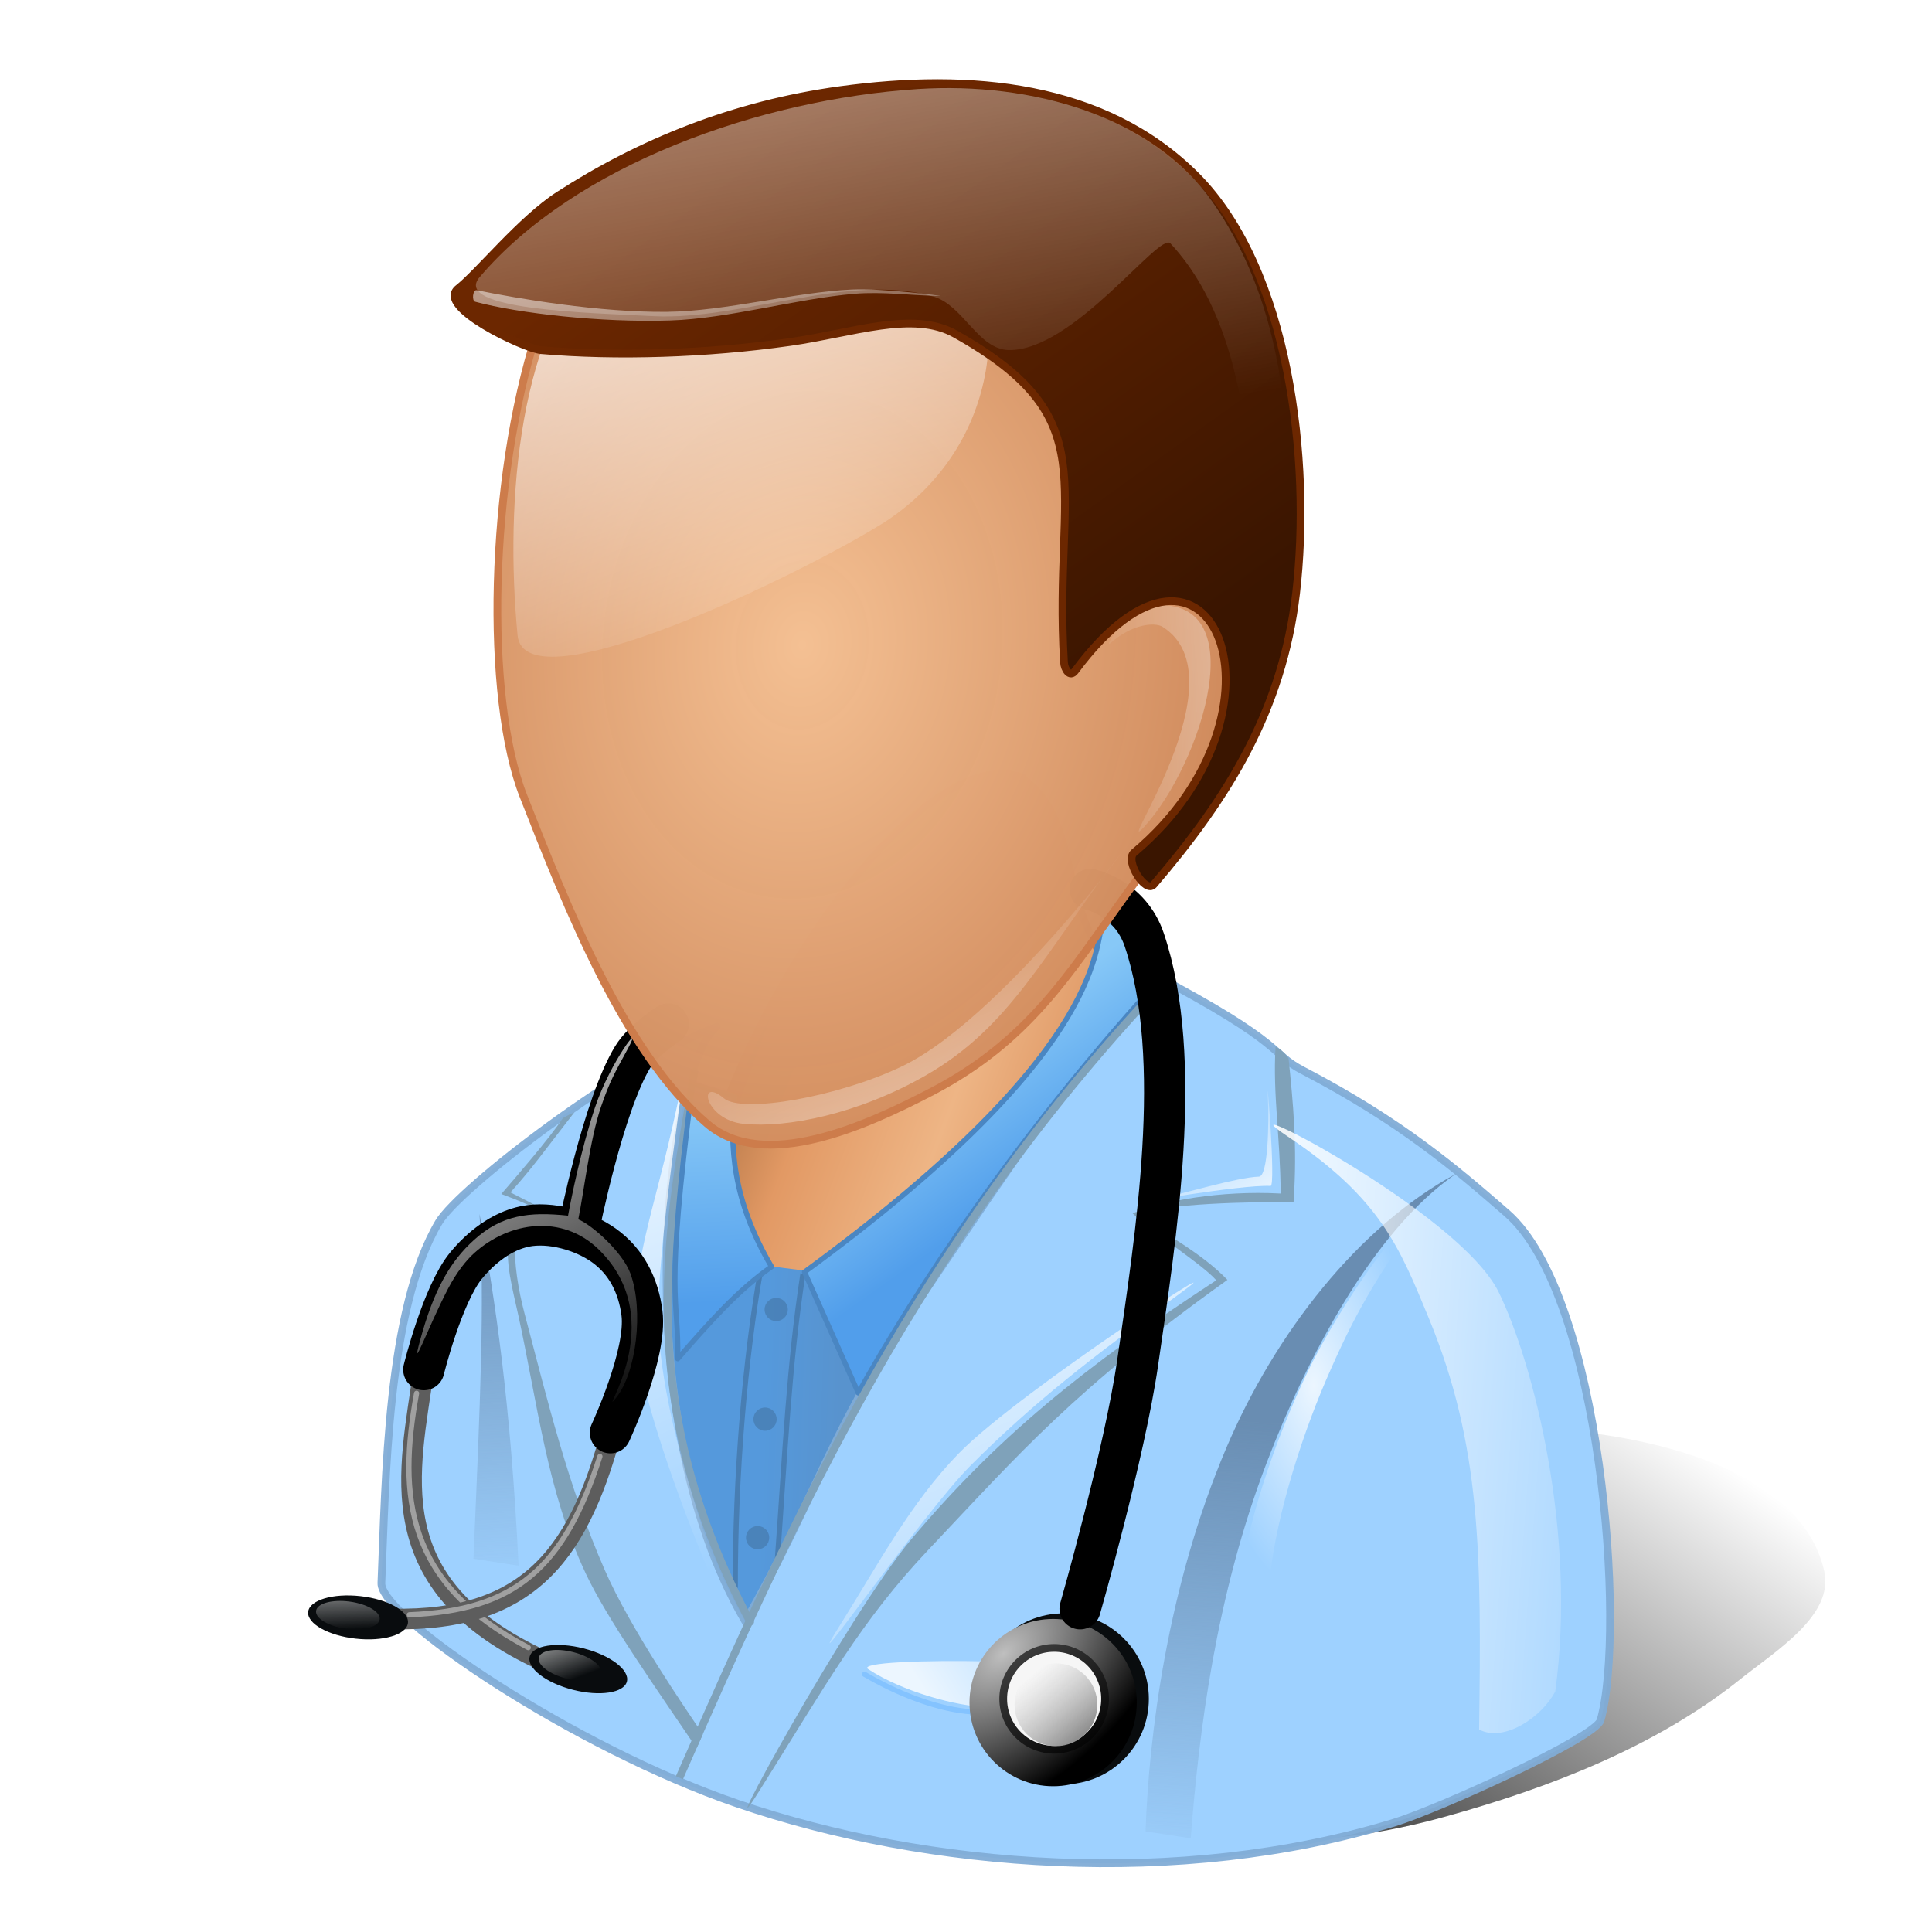 <?xml version="1.0" encoding="UTF-8" standalone="no"?>
<!-- Created with Inkscape (http://www.inkscape.org/) -->

<svg
   xmlns:dc="http://purl.org/dc/elements/1.1/"
   xmlns:cc="http://creativecommons.org/ns#"
   xmlns:rdf="http://www.w3.org/1999/02/22-rdf-syntax-ns#"
   xmlns:svg="http://www.w3.org/2000/svg"
   xmlns="http://www.w3.org/2000/svg"
   xmlns:xlink="http://www.w3.org/1999/xlink"
   xmlns:sodipodi="http://sodipodi.sourceforge.net/DTD/sodipodi-0.dtd"
   xmlns:inkscape="http://www.inkscape.org/namespaces/inkscape"
   id="svg3390"
   version="1.1"
   inkscape:version="0.91 r13725"
   width="256"
   height="256"
   viewBox="0 0 256 256"
   sodipodi:docname="doctor.svg"
   inkscape:export-filename="doctor.png"
   inkscape:export-xdpi="90"
   inkscape:export-ydpi="90">
  <title
     id="title4293">Doctor</title>
  <defs
     id="defs3394">
    <linearGradient
       inkscape:collect="always"
       id="linearGradient4383">
      <stop
         style="stop-color:#bfbfbf;stop-opacity:1;"
         offset="0"
         id="stop4385" />
      <stop
         style="stop-color:#000000;stop-opacity:1"
         offset="1"
         id="stop4387" />
    </linearGradient>
    <linearGradient
       inkscape:collect="always"
       id="linearGradient4373">
      <stop
         style="stop-color:#909090;stop-opacity:1"
         offset="0"
         id="stop4375" />
      <stop
         style="stop-color:#bababa;stop-opacity:0;"
         offset="1"
         id="stop4377" />
    </linearGradient>
    <linearGradient
       inkscape:collect="always"
       id="linearGradient4363">
      <stop
         style="stop-color:#010101;stop-opacity:1;"
         offset="0"
         id="stop4365" />
      <stop
         style="stop-color:#434343;stop-opacity:1"
         offset="1"
         id="stop4367" />
    </linearGradient>
    <linearGradient
       inkscape:collect="always"
       id="linearGradient4311">
      <stop
         style="stop-color:#5893ce;stop-opacity:1;"
         offset="0"
         id="stop4313" />
      <stop
         style="stop-color:#5599dc;stop-opacity:1"
         offset="1"
         id="stop4315" />
    </linearGradient>
    <linearGradient
       inkscape:collect="always"
       id="linearGradient4297">
      <stop
         style="stop-color:#519eeb;stop-opacity:1;"
         offset="0"
         id="stop4299" />
      <stop
         style="stop-color:#87c8f7;stop-opacity:1"
         offset="1"
         id="stop4301" />
    </linearGradient>
    <linearGradient
       id="linearGradient4282"
       inkscape:collect="always">
      <stop
         id="stop4281"
         offset="0"
         style="stop-color:#d3824d;stop-opacity:1" />
      <stop
         style="stop-color:#eeb585;stop-opacity:1"
         offset="0.441"
         id="stop4283" />
      <stop
         style="stop-color:#e29964;stop-opacity:1"
         offset="0.757"
         id="stop4285" />
      <stop
         id="stop4287"
         offset="1"
         style="stop-color:#ab7042;stop-opacity:1" />
    </linearGradient>
    <linearGradient
       inkscape:collect="always"
       id="linearGradient4221">
      <stop
         style="stop-color:#f4c093;stop-opacity:1"
         offset="0"
         id="stop4223" />
      <stop
         style="stop-color:#c67b4c;stop-opacity:0.984"
         offset="1"
         id="stop4225" />
    </linearGradient>
    <linearGradient
       inkscape:collect="always"
       id="linearGradient4227">
      <stop
         style="stop-color:#3a1500;stop-opacity:1;"
         offset="0"
         id="stop4229" />
      <stop
         style="stop-color:#6c2700;stop-opacity:1"
         offset="1"
         id="stop4231" />
    </linearGradient>
    <linearGradient
       inkscape:collect="always"
       id="linearGradient4420">
      <stop
         style="stop-color:#000000;stop-opacity:0.675"
         offset="0"
         id="stop4422" />
      <stop
         style="stop-color:#000000;stop-opacity:0;"
         offset="1"
         id="stop4424" />
    </linearGradient>
    <linearGradient
       id="linearGradient4370"
       inkscape:collect="always">
      <stop
         id="stop4372"
         offset="0"
         style="stop-color:#ffffff;stop-opacity:0.8" />
      <stop
         id="stop4374"
         offset="1"
         style="stop-color:#ffffff;stop-opacity:0" />
    </linearGradient>
    <linearGradient
       inkscape:collect="always"
       id="linearGradient4346">
      <stop
         style="stop-color:#698db2;stop-opacity:1;"
         offset="0"
         id="stop4348" />
      <stop
         style="stop-color:#698db2;stop-opacity:0;"
         offset="1"
         id="stop4350" />
    </linearGradient>
    <linearGradient
       inkscape:collect="always"
       id="linearGradient4204">
      <stop
         style="stop-color:#ffffff;stop-opacity:1"
         offset="0"
         id="stop4206" />
      <stop
         style="stop-color:#ffffff;stop-opacity:0"
         offset="1"
         id="stop4208" />
    </linearGradient>
    <linearGradient
       inkscape:collect="always"
       xlink:href="#linearGradient4204"
       id="linearGradient4210"
       x1="124.684"
       y1="18.023"
       x2="158.949"
       y2="126.663"
       gradientUnits="userSpaceOnUse" />
    <linearGradient
       inkscape:collect="always"
       xlink:href="#linearGradient4282"
       id="linearGradient4288"
       x1="215.816"
       y1="236.198"
       x2="138.031"
       y2="206.885"
       gradientUnits="userSpaceOnUse"
       gradientTransform="matrix(0.683,0,0,0.683,-0.09,-0.108)" />
    <radialGradient
       inkscape:collect="always"
       xlink:href="#linearGradient4221"
       id="radialGradient4302"
       cx="354.208"
       cy="123.411"
       fx="354.208"
       fy="123.411"
       r="74.279"
       gradientTransform="matrix(1.409,0.156,-0.198,1.797,-318.852,-151.759)"
       gradientUnits="userSpaceOnUse" />
    <linearGradient
       inkscape:collect="always"
       xlink:href="#linearGradient4204"
       id="linearGradient4312"
       x1="200.977"
       y1="265.165"
       x2="169.879"
       y2="182.493"
       gradientUnits="userSpaceOnUse" />
    <linearGradient
       inkscape:collect="always"
       xlink:href="#linearGradient4204"
       id="linearGradient4316"
       gradientUnits="userSpaceOnUse"
       x1="261.456"
       y1="188.344"
       x2="186.558"
       y2="192.601"
       gradientTransform="translate(24.596,-55.594)" />
    <linearGradient
       inkscape:collect="always"
       xlink:href="#linearGradient4346"
       id="linearGradient4352"
       x1="92.656"
       y1="229.361"
       x2="96.699"
       y2="311.236"
       gradientUnits="userSpaceOnUse" />
    <linearGradient
       inkscape:collect="always"
       xlink:href="#linearGradient4346"
       id="linearGradient4356"
       gradientUnits="userSpaceOnUse"
       x1="102.427"
       y1="222.286"
       x2="96.699"
       y2="311.236"
       gradientTransform="translate(130.392,52.898)" />
    <radialGradient
       inkscape:collect="always"
       xlink:href="#linearGradient4370"
       id="radialGradient4368"
       cx="254.975"
       cy="269.765"
       fx="254.975"
       fy="269.765"
       r="19.628"
       gradientTransform="matrix(1,0,0,2.041,0,-281.575)"
       gradientUnits="userSpaceOnUse" />
    <linearGradient
       inkscape:collect="always"
       xlink:href="#linearGradient4204"
       id="linearGradient4414"
       x1="234.297"
       y1="261.179"
       x2="324.433"
       y2="267.85"
       gradientUnits="userSpaceOnUse" />
    <linearGradient
       inkscape:collect="always"
       xlink:href="#linearGradient4420"
       id="linearGradient4426"
       x1="263.887"
       y1="349.094"
       x2="317.635"
       y2="271.902"
       gradientUnits="userSpaceOnUse"
       gradientTransform="translate(0,-119)" />
    <filter
       inkscape:collect="always"
       style="color-interpolation-filters:sRGB"
       id="filter4448"
       x="-0.037"
       width="1.075"
       y="-0.067"
       height="1.134">
      <feGaussianBlur
         inkscape:collect="always"
         stdDeviation="2.23"
         id="feGaussianBlur4450" />
    </filter>
    <linearGradient
       inkscape:collect="always"
       xlink:href="#linearGradient4227"
       id="linearGradient4233"
       x1="242.296"
       y1="115.989"
       x2="167.857"
       y2="12.212"
       gradientUnits="userSpaceOnUse" />
    <linearGradient
       inkscape:collect="always"
       xlink:href="#linearGradient4204"
       id="linearGradient4236"
       x1="168.556"
       y1="-97.231"
       x2="198.678"
       y2="84.007"
       gradientUnits="userSpaceOnUse" />
    <linearGradient
       inkscape:collect="always"
       xlink:href="#linearGradient4370"
       id="linearGradient4277"
       x1="138.649"
       y1="6.545"
       x2="165.444"
       y2="109.961"
       gradientUnits="userSpaceOnUse" />
    <linearGradient
       inkscape:collect="always"
       xlink:href="#linearGradient4297"
       id="linearGradient4303"
       x1="139.902"
       y1="252.857"
       x2="137.918"
       y2="215.177"
       gradientUnits="userSpaceOnUse" />
    <linearGradient
       inkscape:collect="always"
       xlink:href="#linearGradient4297"
       id="linearGradient4307"
       gradientUnits="userSpaceOnUse"
       x1="158.259"
       y1="239.471"
       x2="141.998"
       y2="216.452"
       gradientTransform="translate(27.408,0.255)" />
    <linearGradient
       inkscape:collect="always"
       xlink:href="#linearGradient4311"
       id="linearGradient4317"
       x1="163.339"
       y1="268.451"
       x2="148.555"
       y2="267.91"
       gradientUnits="userSpaceOnUse" />
    <linearGradient
       inkscape:collect="always"
       xlink:href="#linearGradient4370"
       id="linearGradient4333"
       x1="108.869"
       y1="226.357"
       x2="142.651"
       y2="303.356"
       gradientUnits="userSpaceOnUse" />
    <linearGradient
       inkscape:collect="always"
       xlink:href="#linearGradient4370"
       id="linearGradient4343"
       x1="185.694"
       y1="337.771"
       x2="215.982"
       y2="318.661"
       gradientUnits="userSpaceOnUse" />
    <linearGradient
       inkscape:collect="always"
       xlink:href="#linearGradient4370"
       id="linearGradient4349"
       gradientUnits="userSpaceOnUse"
       x1="108.869"
       y1="226.357"
       x2="142.651"
       y2="303.356"
       gradientTransform="translate(54.052,33.145)" />
    <linearGradient
       inkscape:collect="always"
       xlink:href="#linearGradient4370"
       id="linearGradient4359"
       x1="247.736"
       y1="231.551"
       x2="234.436"
       y2="211.99"
       gradientUnits="userSpaceOnUse" />
    <linearGradient
       inkscape:collect="always"
       xlink:href="#linearGradient4363"
       id="linearGradient4369"
       x1="211.22"
       y1="339.81"
       x2="195.765"
       y2="319.285"
       gradientUnits="userSpaceOnUse"
       gradientTransform="translate(0.255,0.127)" />
    <linearGradient
       inkscape:collect="always"
       xlink:href="#linearGradient4373"
       id="linearGradient4379"
       x1="209.706"
       y1="334.716"
       x2="202.695"
       y2="326.302"
       gradientUnits="userSpaceOnUse"
       gradientTransform="matrix(1.37,0,0,1.37,-77.154,-122.111)" />
    <radialGradient
       inkscape:collect="always"
       xlink:href="#linearGradient4383"
       id="radialGradient4391"
       cx="168.568"
       cy="301.938"
       fx="168.568"
       fy="301.938"
       r="14.964"
       gradientUnits="userSpaceOnUse"
       gradientTransform="matrix(2.078,-1.881,1.131,1.249,-496.964,260.944)" />
    <linearGradient
       inkscape:collect="always"
       xlink:href="#linearGradient4370"
       id="linearGradient4421"
       x1="132.918"
       y1="293.35"
       x2="143.8"
       y2="308.921"
       gradientUnits="userSpaceOnUse"
       gradientTransform="matrix(0.639,0,0,0.639,96.325,91.112)" />
    <linearGradient
       inkscape:collect="always"
       xlink:href="#linearGradient4370"
       id="linearGradient4425"
       gradientUnits="userSpaceOnUse"
       gradientTransform="matrix(0.639,0,0,0.639,17.942,106.971)"
       x1="140.586"
       y1="290.505"
       x2="143.8"
       y2="308.921" />
    <linearGradient
       inkscape:collect="always"
       xlink:href="#linearGradient4370"
       id="linearGradient4435"
       x1="95.086"
       y1="202.673"
       x2="131.934"
       y2="271.361"
       gradientUnits="userSpaceOnUse" />
  </defs>
  <sodipodi:namedview
     pagecolor="#ffffff"
     bordercolor="#666666"
     borderopacity="1"
     objecttolerance="10"
     gridtolerance="10"
     guidetolerance="10"
     inkscape:pageopacity="0"
     inkscape:pageshadow="2"
     inkscape:window-width="1920"
     inkscape:window-height="944"
     id="namedview3392"
     showgrid="false"
     inkscape:zoom="1.1807948"
     inkscape:cx="-7.0835615"
     inkscape:cy="-19.991263"
     inkscape:window-x="0"
     inkscape:window-y="27"
     inkscape:window-maximized="1"
     inkscape:current-layer="svg3390" />
  <path
     style="fill:url(#linearGradient4288);fill-opacity:1;fill-rule:evenodd;stroke:#cd7c4b;stroke-width:1.024;stroke-linecap:butt;stroke-linejoin:miter;stroke-miterlimit:4;stroke-dasharray:none;stroke-opacity:1"
     d="m 135.171,102.946 c 9.724,6.506 2.796,20.918 18.863,31.975 14.874,10.236 -15.822,38.352 -31.285,46.237 -66.975,28.41 -11.635,-86.019 12.422,-78.213 z"
     id="neck_darker"
     inkscape:connector-curvature="0"
     sodipodi:nodetypes="cscc" />
  <path
     style="fill:url(#linearGradient4426);fill-opacity:1;fill-rule:evenodd;stroke:none;stroke-width:1px;stroke-linecap:butt;stroke-linejoin:miter;stroke-opacity:1;filter:url(#filter4448)"
     d="m 280.654,233.605 c 20.264,-5.637 40.756,-13.544 57.179,-26.684 6.896,-5.517 18.168,-12.356 16.201,-20.966 -4.588,-20.082 -34.701,-26.585 -55.273,-27.637 -109.728,-5.609 -116.991,102.792 -18.107,75.286 z"
     id="shadow"
     inkscape:connector-curvature="0"
     sodipodi:nodetypes="sssss"
     transform="matrix(0.683,0,0,0.683,-0.09,81.139)" />
  <g
     id="shirt"
     transform="matrix(0.683,0,0,0.683,-0.09,-0.108)">
    <path
       sodipodi:nodetypes="ccccccccc"
       inkscape:connector-curvature="0"
       id="path4309"
       d="m 130.707,212.923 8.473,2.885 6.851,29.567 12.8,1.623 28.846,-18.029 12.259,14.964 -30.649,77.523 -46.333,-6.31 z"
       style="fill:url(#linearGradient4317);fill-opacity:1;fill-rule:evenodd;stroke:none;stroke-width:1px;stroke-linecap:butt;stroke-linejoin:miter;stroke-opacity:1" />
    <path
       sodipodi:nodetypes="sssssscsccss"
       inkscape:connector-curvature="0"
       id="path4270"
       d="m 74.125,307.277 c -0.281,6.525 37.355,31.932 69.071,42.79 36.983,12.662 85.744,16.428 127.36,3.706 8.599,-2.629 39.137,-16.49 40.095,-19.879 4.964,-17.558 0.204,-82.39 -18.194,-98.384 -9.851,-8.564 -20.539,-17.765 -39.519,-27.649 -6.745,-3.513 -2.628,-4.769 -29.316,-18.818 -16.396,20.234 -37.893,52.653 -45.515,63.792 -17.124,25.027 -19.375,37.481 -33.374,61.9 -23.587,-40.307 -15.298,-107.696 -5.527,-115.419 -18.235,6.918 -49.947,31.267 -53.933,37.949 -10.124,16.972 -10.305,50.399 -11.148,70.011 z"
       style="fill:#9ed1ff;fill-opacity:1;fill-rule:evenodd;stroke:#81acd6;stroke-width:1.5;stroke-linecap:butt;stroke-linejoin:round;stroke-miterlimit:4;stroke-dasharray:none;stroke-opacity:0.949" />
    <path
       sodipodi:nodetypes="ssccccccccss"
       inkscape:connector-curvature="0"
       id="path4283"
       d="m 147.368,347.719 c -10.23,16.245 17.215,-34.264 29.576,-48.953 16.441,-19.537 33.163,-33.214 59.151,-50.228 -2.878,-3.263 -12.424,-9.205 -16.23,-12.988 5.714,-2.382 16.886,-4.474 28.723,-3.84 -0.062,-10.892 -1.541,-19.09 -0.997,-28.429 0.827,0.271 1.748,1.113 2.527,2.168 0.871,8.711 1.727,16.909 0.976,27.884 -8.328,0.03 -24.798,0.195 -30.33,2.516 4.934,3.479 12.366,7.259 17.489,12.612 -29.731,21.29 -40.156,33.474 -57.995,52.345 -13.221,13.986 -19.814,26.149 -32.89,46.913 z"
       style="fill:#7fa2ba;fill-opacity:1;fill-rule:evenodd;stroke:none;stroke-width:1px;stroke-linecap:butt;stroke-linejoin:miter;stroke-opacity:1" />
    <path
       style="fill:none;fill-rule:evenodd;stroke:#487eb3;stroke-width:1px;stroke-linecap:butt;stroke-linejoin:miter;stroke-opacity:1"
       d="m 150.938,302.846 c 1.511,-20.877 2.259,-37.988 4.972,-55.582"
       id="path4293"
       inkscape:connector-curvature="0"
       sodipodi:nodetypes="cc" />
    <path
       style="fill:url(#linearGradient4307);fill-opacity:1;fill-rule:evenodd;stroke:#4a86c2;stroke-width:1px;stroke-linecap:round;stroke-linejoin:round;stroke-opacity:1"
       d="m 156.212,246.936 10.432,23.456 c 10.663,-19.05 30.277,-49.713 60.226,-82.163 l -12.702,-10.593 c -1.453,7.528 -0.966,27.622 -57.956,69.3 z"
       id="path4305"
       inkscape:connector-curvature="0"
       sodipodi:nodetypes="ccccc" />
    <path
       sodipodi:nodetypes="csc"
       inkscape:connector-curvature="0"
       id="path4287"
       d="m 131.943,345.042 c 11.363,-25.912 22.932,-51.808 37.529,-77.48 15.08,-26.522 33.392,-52.804 58.048,-78.616"
       style="fill:none;fill-rule:evenodd;stroke:#7fa2ba;stroke-width:1.5;stroke-linecap:butt;stroke-linejoin:miter;stroke-miterlimit:4;stroke-dasharray:none;stroke-opacity:1" />
    <path
       sodipodi:nodetypes="cc"
       inkscape:connector-curvature="0"
       id="path4291"
       d="m 142.779,308.2 c -0.018,-22.024 1.876,-44.362 4.972,-61.956"
       style="fill:none;fill-rule:evenodd;stroke:#487eb3;stroke-width:1px;stroke-linecap:butt;stroke-linejoin:miter;stroke-opacity:1" />
    <path
       sodipodi:nodetypes="cc"
       inkscape:connector-curvature="0"
       id="path4289"
       d="M 145.671,314.785 C 121.928,270.482 130.336,235.737 134.854,208.056"
       style="fill:none;fill-rule:evenodd;stroke:#7fa2ba;stroke-width:1.5;stroke-linecap:round;stroke-linejoin:round;stroke-miterlimit:4;stroke-dasharray:none;stroke-opacity:1" />
    <path
       sodipodi:nodetypes="ccccc"
       inkscape:connector-curvature="0"
       id="path4295"
       d="m 131.608,263.764 c 5.86,-6.697 11.628,-13.311 18.209,-17.848 -7.674,-13.077 -8.091,-23.332 -7.211,-33.082 l -8.113,-2.434 c -5.539,42.866 -2.618,41.035 -2.885,53.365 z"
       style="fill:url(#linearGradient4303);fill-opacity:1;fill-rule:evenodd;stroke:#4a86c2;stroke-width:1;stroke-linecap:round;stroke-linejoin:round;stroke-miterlimit:4;stroke-dasharray:none;stroke-opacity:1" />
    <circle
       r="2.254"
       cy="254.209"
       cx="150.719"
       id="path4319"
       style="opacity:0.8;fill:#487db2;fill-opacity:1;stroke:none;stroke-width:8;stroke-linecap:round;stroke-linejoin:round;stroke-miterlimit:4;stroke-dasharray:none;stroke-opacity:1" />
    <circle
       style="opacity:0.8;fill:#487db2;fill-opacity:1;stroke:none;stroke-width:8;stroke-linecap:round;stroke-linejoin:round;stroke-miterlimit:4;stroke-dasharray:none;stroke-opacity:1"
       id="circle4321"
       cx="148.555"
       cy="275.482"
       r="2.254" />
    <circle
       r="2.254"
       cy="298.469"
       cx="147.113"
       id="circle4323"
       style="opacity:0.8;fill:#487db2;fill-opacity:1;stroke:none;stroke-width:1.5;stroke-linecap:round;stroke-linejoin:round;stroke-miterlimit:4;stroke-dasharray:none;stroke-opacity:1" />
    <path
       sodipodi:nodetypes="sssss"
       inkscape:connector-curvature="0"
       id="path4325"
       d="m 131.561,214.374 c 3.182,-14.88 -4.926,30.355 -3.569,45.511 1.626,18.16 8.067,35.628 13.895,52.905 5.084,15.07 -16.693,-33.792 -18.23,-52.14 -1.307,-15.594 3.083,-23.73 7.904,-46.276 z"
       style="fill:url(#linearGradient4333);fill-opacity:1;fill-rule:evenodd;stroke:none;stroke-width:1px;stroke-linecap:butt;stroke-linejoin:miter;stroke-opacity:1" />
    <path
       sodipodi:nodetypes="ssss"
       inkscape:connector-curvature="0"
       id="path4335"
       d="m 168.567,323.979 c 6.637,4.358 17.088,7.217 23.257,7.392 7.816,0.221 18.611,-0.245 24.158,-5.589 3.946,-3.802 -51.34,-4.38 -47.415,-1.803 z"
       style="fill:url(#linearGradient4343);fill-opacity:1;fill-rule:evenodd;stroke:none;stroke-width:1px;stroke-linecap:round;stroke-linejoin:round;stroke-opacity:1" />
    <path
       sodipodi:nodetypes="cssc"
       inkscape:connector-curvature="0"
       id="path4345"
       d="m 167.846,324.971 c 4.806,2.841 11.868,6.035 18.479,7.031 6.005,0.904 15.017,0.295 21.003,-0.721 4.379,-0.744 10.133,-3.971 10.096,-5.228"
       style="fill:none;fill-rule:evenodd;stroke:#84c3ff;stroke-width:1px;stroke-linecap:round;stroke-linejoin:round;stroke-opacity:1" />
    <path
       style="fill:url(#linearGradient4349);fill-opacity:1;fill-rule:evenodd;stroke:none;stroke-width:1px;stroke-linecap:butt;stroke-linejoin:miter;stroke-opacity:1"
       d="m 228.521,251.485 c -16.252,11.745 -28.02,20.877 -40.167,33.071 -9.293,9.329 -34.906,46.231 -25.046,30.549 7.128,-11.338 13.506,-23.46 22.875,-33.03 12.087,-12.347 57.83,-41.786 42.338,-30.591 z"
       id="path4347"
       inkscape:connector-curvature="0"
       sodipodi:nodetypes="sssss" />
    <path
       sodipodi:nodetypes="sssss"
       inkscape:connector-curvature="0"
       id="path4351"
       d="m 224.951,232.71 c 4.875,-0.969 15.093,-4.135 19.426,-4.282 1.744,-0.059 1.985,-10.038 1.713,-15.685 -0.281,-5.825 1.588,17.536 0.541,17.488 -6.061,-0.279 -28.321,3.799 -21.679,2.479 z"
       style="fill:url(#linearGradient4359);fill-opacity:1;fill-rule:evenodd;stroke:none;stroke-width:1px;stroke-linecap:butt;stroke-linejoin:miter;stroke-opacity:1" />
  </g>
  <g
     id="highlights_blue"
     transform="matrix(0.683,0,0,0.683,-0.09,-0.108)">
    <path
       sodipodi:nodetypes="cccc"
       inkscape:connector-curvature="0"
       id="path4344"
       d="m 93.162,235.679 c 1.024,17.262 0.145,35.988 -1.179,66.881 l 8.76,1.348 C 99.178,272.027 96.246,252.762 93.162,235.679 Z"
       style="fill:url(#linearGradient4352);fill-opacity:1;fill-rule:evenodd;stroke:none;stroke-width:1px;stroke-linecap:butt;stroke-linejoin:miter;stroke-opacity:1" />
    <path
       style="fill:url(#linearGradient4356);fill-opacity:1;fill-rule:evenodd;stroke:none;stroke-width:1px;stroke-linecap:butt;stroke-linejoin:miter;stroke-opacity:1"
       d="m 282.517,227.929 c -18.899,10.242 -34.996,30.906 -44.432,53.038 -11.574,27.148 -15.074,56.173 -15.711,74.49 l 8.76,1.348 c 1.605,-20.48 4.792,-46.934 14.81,-73.055 7.555,-19.698 20.343,-44.597 36.572,-55.821 z"
       id="path4354"
       inkscape:connector-curvature="0"
       sodipodi:nodetypes="csccsc" />
    <path
       sodipodi:nodetypes="sssssss"
       inkscape:connector-curvature="0"
       id="path4358"
       d="m 246.297,308.793 c 0.698,-12.13 5.985,-29.056 11.119,-40.937 5.517,-12.768 9.409,-19.467 19.71,-34.03 5.182,-7.326 -2.444,0.334 -10.694,11.643 -4.755,6.519 -9.718,14.812 -12.555,20.703 -6.692,13.895 -12.093,30.456 -13.309,42.285 -0.196,1.903 5.618,2.246 5.728,0.337 z"
       style="fill:url(#radialGradient4368);fill-opacity:1;fill-rule:evenodd;stroke:none;stroke-width:1px;stroke-linecap:butt;stroke-linejoin:miter;stroke-opacity:1" />
    <path
       sodipodi:nodetypes="ssccss"
       inkscape:connector-curvature="0"
       id="path4406"
       d="m 249.921,220.616 c 18.01,12.035 21.723,21.5 27.398,35.26 10.219,24.778 10.216,45.931 9.768,79.813 4.85,2.604 12.254,-2.49 14.771,-7.386 4.214,-30.673 -4.209,-63.612 -10.959,-77.43 -7.717,-15.797 -55.596,-40.026 -40.978,-30.257 z"
       style="fill:url(#linearGradient4414);fill-opacity:1;fill-rule:evenodd;stroke:none;stroke-width:1px;stroke-linecap:butt;stroke-linejoin:miter;stroke-opacity:1" />
  </g>
  <g
     id="stetoskop"
     transform="matrix(0.683,0,0,0.683,-0.09,-0.108)">
    <path
       style="fill:#7fa2ba;fill-opacity:1;fill-rule:evenodd;stroke:none;stroke-width:1px;stroke-linecap:butt;stroke-linejoin:miter;stroke-opacity:1"
       d="m 136.476,336.599 c -3.29,-4.85 -14.066,-20.501 -19.011,-31.826 -7.141,-16.353 -11.037,-32.611 -15.591,-49.864 -1.12,-4.242 -2.125,-9.865 -1.785,-14.233 2.004,-1.49 3.616,-1.426 7.541,-4.496 -3.316,-2.208 -5.825,-3.3 -8.473,-4.687 4.296,-4.774 6.603,-8.087 12.385,-15.525 -0.905,0.347 -1.185,0.568 -2.207,1.095 -2.697,4.066 -9.138,11.482 -11.95,14.739 3.195,1.222 6.262,2.328 9.166,4.356 -3.87,2.282 -6.238,3.734 -7.67,4.318 -0.838,4.352 0.75,10 1.803,14.839 3.759,17.274 5.566,34.091 13.077,50.094 4.086,8.706 13.455,22.012 21.495,33.878 0.359,-0.669 0.823,-1.793 1.221,-2.689 z"
       id="path4285"
       inkscape:connector-curvature="0"
       sodipodi:nodetypes="csccccccccccscc" />
    <path
       sodipodi:nodetypes="cc"
       inkscape:connector-curvature="0"
       id="path4439"
       d="M 105.656,322.403 C 73.204,307.574 79.681,285.533 82.327,265.93"
       style="fill:none;fill-rule:evenodd;stroke:#5d5d5d;stroke-width:4;stroke-linecap:butt;stroke-linejoin:miter;stroke-miterlimit:4;stroke-dasharray:none;stroke-opacity:1" />
    <path
       sodipodi:nodetypes="cc"
       inkscape:connector-curvature="0"
       id="path4443"
       d="M 102.622,319.801 C 78.857,307.309 77.33,290.445 80.951,270.465"
       style="fill:none;fill-rule:evenodd;stroke:#ffffff;stroke-width:1px;stroke-linecap:round;stroke-linejoin:round;stroke-opacity:0.417" />
    <path
       style="fill:none;fill-rule:evenodd;stroke:#5d5d5d;stroke-width:4;stroke-linecap:butt;stroke-linejoin:miter;stroke-miterlimit:4;stroke-dasharray:none;stroke-opacity:1"
       d="m 76.081,314.244 c 27.403,0.585 36.724,-13.464 43.088,-37.86"
       id="path4437"
       inkscape:connector-curvature="0"
       sodipodi:nodetypes="cc" />
    <circle
       r="16.586"
       cy="329.748"
       cx="206.427"
       id="circle4393"
       style="opacity:1;fill:#090c0e;fill-opacity:1;stroke:none;stroke-width:1.5;stroke-linecap:round;stroke-linejoin:round;stroke-miterlimit:4;stroke-dasharray:none;stroke-opacity:1" />
    <circle
       style="opacity:1;fill:url(#radialGradient4391);fill-opacity:1;stroke:none;stroke-width:1.5;stroke-linecap:round;stroke-linejoin:round;stroke-miterlimit:4;stroke-dasharray:none;stroke-opacity:1"
       id="path4381"
       cx="204.444"
       cy="330.469"
       r="16.226" />
    <circle
       style="opacity:1;fill:#f6f6f6;fill-opacity:1;stroke:url(#linearGradient4369);stroke-width:1.5;stroke-linecap:round;stroke-linejoin:round;stroke-miterlimit:4;stroke-dasharray:none;stroke-opacity:1"
       id="path4361"
       cx="204.64"
       cy="329.739"
       r="9.88" />
    <circle
       style="opacity:1;fill:url(#linearGradient4379);fill-opacity:1;stroke:none;stroke-width:1.5;stroke-linecap:round;stroke-linejoin:round;stroke-miterlimit:4;stroke-dasharray:none;stroke-opacity:1"
       id="path4371"
       cx="204.99"
       cy="330.892"
       r="8.031" />
    <path
       style="fill:none;fill-rule:evenodd;stroke:#000000;stroke-width:8;stroke-linecap:round;stroke-linejoin:round;stroke-miterlimit:4;stroke-dasharray:none;stroke-opacity:1"
       d="m 209.672,312.261 c 0,0 8.631,-30.103 11.178,-47.776 3.479,-24.139 9.118,-58.796 1.262,-82.03 -2.75,-8.132 -10.457,-9.735 -10.457,-9.735"
       id="path4397"
       inkscape:connector-curvature="0"
       sodipodi:nodetypes="cssc" />
    <path
       style="fill:none;fill-rule:evenodd;stroke:#000000;stroke-width:8;stroke-linecap:round;stroke-linejoin:round;stroke-miterlimit:4;stroke-dasharray:none;stroke-opacity:1"
       d="m 129.776,198.821 c 0,0 -4.842,3.04 -6.884,6.374 -5.708,9.318 -10.453,33.145 -10.453,33.145"
       id="path4404"
       inkscape:connector-curvature="0"
       sodipodi:nodetypes="csc" />
    <path
       style="fill:none;fill-rule:evenodd;stroke:#000000;stroke-width:8;stroke-linecap:round;stroke-linejoin:round;stroke-miterlimit:4;stroke-dasharray:none;stroke-opacity:1"
       d="m 118.557,278.114 c 0,0 7.138,-15.268 6.119,-23.202 -0.683,-5.322 -3.004,-9.993 -7.363,-13.121 -4.076,-2.925 -10.412,-4.704 -15.329,-3.706 -4.505,0.914 -8.569,4.086 -11.473,7.649 -4.576,5.615 -8.159,20.142 -8.159,20.142"
       id="path4407"
       inkscape:connector-curvature="0"
       sodipodi:nodetypes="cssssc" />
    <ellipse
       style="opacity:1;fill:#090c0e;fill-opacity:1;stroke:none;stroke-width:8;stroke-linecap:round;stroke-linejoin:round;stroke-miterlimit:4;stroke-dasharray:none;stroke-opacity:1"
       id="path4409"
       cx="103.992"
       cy="304.222"
       rx="9.735"
       ry="4.147"
       transform="matrix(0.994,0.111,-0.111,0.994,0,0)" />
    <ellipse
       transform="matrix(0.969,0.247,-0.247,0.969,0,0)"
       ry="4.147"
       rx="9.735"
       cy="286.195"
       cx="188.866"
       id="ellipse4411"
       style="opacity:1;fill:#090c0e;fill-opacity:1;stroke:none;stroke-width:8;stroke-linecap:round;stroke-linejoin:round;stroke-miterlimit:4;stroke-dasharray:none;stroke-opacity:1" />
    <ellipse
       style="opacity:1;fill:url(#linearGradient4421);fill-opacity:1;stroke:none;stroke-width:8;stroke-linecap:round;stroke-linejoin:round;stroke-miterlimit:4;stroke-dasharray:none;stroke-opacity:1"
       id="ellipse4413"
       cx="187.115"
       cy="285.897"
       rx="6.221"
       ry="2.65"
       transform="matrix(0.969,0.247,-0.247,0.969,0,0)" />
    <ellipse
       transform="matrix(0.991,0.133,-0.133,0.991,0,0)"
       ry="2.65"
       rx="6.221"
       cy="301.756"
       cx="108.732"
       id="ellipse4423"
       style="opacity:1;fill:url(#linearGradient4425);fill-opacity:1;stroke:none;stroke-width:8;stroke-linecap:round;stroke-linejoin:round;stroke-miterlimit:4;stroke-dasharray:none;stroke-opacity:1" />
    <path
       style="fill:url(#linearGradient4435);fill-opacity:1;fill-rule:evenodd;stroke:none;stroke-width:1px;stroke-linecap:butt;stroke-linejoin:miter;stroke-opacity:1"
       d="m 92.126,240.687 c 5.373,-4.84 10.623,-5.475 18.209,-4.687 0.586,-3.215 2.536,-12.974 5.259,-21.084 3.004,-8.948 9.688,-17.476 6.279,-11.187 -2.422,4.469 -3.415,6.11 -5.116,11.066 -2.206,6.427 -3.337,16.637 -4.439,21.926 2.659,1.058 8.617,6.37 10.127,10.531 2.584,7.122 1.168,19.267 -2.85,24.158 -3.803,4.63 11.101,-15.025 -3.438,-28.973 -6.93,-6.649 -17.126,-5.403 -24.053,0.849 -1.408,1.271 -3.343,3.595 -5.084,6.95 -3.883,7.483 -7.312,17.056 -5.394,9.983 2.671,-9.849 5.848,-15.342 10.5,-19.532 z"
       id="path4427"
       inkscape:connector-curvature="0"
       sodipodi:nodetypes="scssscsssssss" />
    <path
       style="fill:none;fill-rule:evenodd;stroke:#ffffff;stroke-width:1px;stroke-linecap:round;stroke-linejoin:round;stroke-opacity:0.417"
       d="m 79.548,313.427 c 20.458,-0.833 30.008,-8.952 36.97,-30.723"
       id="path4441"
       inkscape:connector-curvature="0"
       sodipodi:nodetypes="cc" />
  </g>
  <g
     id="head_darker"
     transform="matrix(0.683,0,0,0.683,-0.09,-0.108)">
    <path
       sodipodi:nodetypes="sssssssss"
       inkscape:connector-curvature="0"
       id="path3400"
       d="m 104.244,64.737 c -9.194,28.749 -10.093,70.691 -2.572,89.852 8.48,21.605 19.516,49.769 35.657,63.581 10.997,9.411 30.766,0.44 43.604,-6.245 18.876,-9.83 26.778,-23.178 37.062,-37.399 11.45,-15.832 24.782,-32.772 26.618,-52.224 C 246.689,100.292 239.57,76.137 226.081,58.621 215.046,44.292 197.646,31.59 179.584,30.656 153.944,29.331 111.541,41.92 104.244,64.737 Z"
       style="fill:url(#radialGradient4302);fill-opacity:1;fill-rule:evenodd;stroke:#cd7c4b;stroke-width:1.5;stroke-linecap:round;stroke-linejoin:round;stroke-miterlimit:4;stroke-dasharray:none;stroke-opacity:1" />
    <path
       sodipodi:nodetypes="sccs"
       inkscape:connector-curvature="0"
       id="path3402"
       d="m 100.54,123.412 c -2.492,-26.057 0.155,-60.255 17.06,-76.18 61.9,-57.876 99.978,24.142 54.26,54.157 -16.412,10.337 -69.963,36.214 -71.32,22.023 z"
       style="fill:url(#linearGradient4210);fill-opacity:1;fill-rule:evenodd;stroke:none;stroke-width:1px;stroke-linecap:butt;stroke-linejoin:miter;stroke-opacity:1" />
    <path
       sodipodi:nodetypes="ssssss"
       inkscape:connector-curvature="0"
       id="path4304"
       d="m 140.565,213.231 c -5.217,-4.355 -3.787,4.188 3.833,4.956 8.33,0.84 22.199,-1.845 35.477,-9.483 16.149,-9.29 22.665,-23.212 37.405,-42.646 9.927,-13.09 -20.922,30.805 -42.17,40.978 -12.379,5.927 -30.95,9.196 -34.546,6.194 z"
       style="fill:url(#linearGradient4312);fill-opacity:1;fill-rule:evenodd;stroke:none;stroke-width:1px;stroke-linecap:butt;stroke-linejoin:miter;stroke-opacity:1" />
    <path
       sodipodi:nodetypes="sssss"
       inkscape:connector-curvature="0"
       id="path4314"
       d="m 215.533,124.955 c 4.125,-3.71 8.602,-4.173 10.166,-3.179 15.724,9.992 -10.185,46.028 -3.532,38.723 11.062,-12.146 21.896,-45.609 0.789,-42.749 -4.559,0.618 -8.768,8.415 -7.423,7.205 z"
       style="fill:url(#linearGradient4316);fill-opacity:1;fill-rule:evenodd;stroke:none;stroke-width:1px;stroke-linecap:butt;stroke-linejoin:miter;stroke-opacity:1" />
  </g>
  <g
     id="hair_brown"
     transform="matrix(0.683,0,0,0.683,-0.09,-0.108)">
    <path
       sodipodi:nodetypes="sssssssssssss"
       inkscape:connector-curvature="0"
       id="path4212"
       d="m 185.439,64.944 c 29.485,16.547 19.051,28.567 21.11,63.696 0.08,1.363 1.135,3.056 2.154,1.681 26.562,-35.848 44.169,7.794 11.436,35.26 -1.857,1.558 2.234,8.035 3.812,6.194 14.516,-16.938 24.978,-33.915 27.627,-56.523 2.987,-25.502 -1.251,-62.823 -19.399,-80.987 -17.862,-17.878 -43.94,-20.045 -68.981,-16.635 -20.731,2.823 -38.921,10.258 -54.627,20.395 -7.375,4.76 -15.654,15.051 -19.519,18.083 -4.539,3.561 12.813,11.698 15.978,11.974 14.713,1.285 32.2,0.723 48.282,-1.559 12.335,-1.751 23.969,-6.158 32.127,-1.58 z"
       style="fill:url(#linearGradient4233);fill-opacity:1;fill-rule:evenodd;stroke:#6c2700;stroke-width:1.5;stroke-linecap:butt;stroke-linejoin:miter;stroke-miterlimit:4;stroke-dasharray:none;stroke-opacity:1" />
    <path
       sodipodi:nodetypes="ssssssssss"
       style="fill:url(#linearGradient4236);fill-opacity:1;fill-rule:evenodd;stroke:none;stroke-width:1px;stroke-linecap:butt;stroke-linejoin:miter;stroke-opacity:1"
       d="m 195.853,68.071 c 12.518,0.216 29.218,-22.977 31.336,-20.704 18.492,19.837 16.35,58.065 15.948,86.455 -0.018,1.244 3.454,0.391 3.637,-0.839 4.91,-33.054 6.55,-67.923 -11.471,-93.729 C 223.774,22.743 200.398,15.992 178.226,17.429 147.577,19.416 111.689,32.127 93.17,53.942 c -5.376,6.333 21.156,6.913 33.855,7.554 16.779,0.848 38.18,-8.578 54.279,-3.777 5.704,1.701 8.598,10.249 14.549,10.352 z"
       id="path4227"
       inkscape:connector-curvature="0" />
    <path
       sodipodi:nodetypes="ssssssss"
       inkscape:connector-curvature="0"
       id="path4267"
       d="m 92.61,56.46 c 7.879,1.613 23.875,4.35 36.932,4.197 11.545,-0.136 24.421,-3.782 35.953,-4.337 5.651,-0.272 17.979,1.274 16.927,1.259 -5.504,-0.077 -11.023,-0.886 -16.508,-0.42 -11.509,0.978 -24.269,4.801 -35.813,5.176 -13.302,0.433 -29.351,-1.362 -37.772,-3.637 -0.726,-0.196 -0.457,-2.389 0.28,-2.238 z"
       style="fill:url(#linearGradient4277);fill-opacity:1;fill-rule:evenodd;stroke:none;stroke-width:1px;stroke-linecap:butt;stroke-linejoin:miter;stroke-opacity:1" />
  </g>
</svg>
